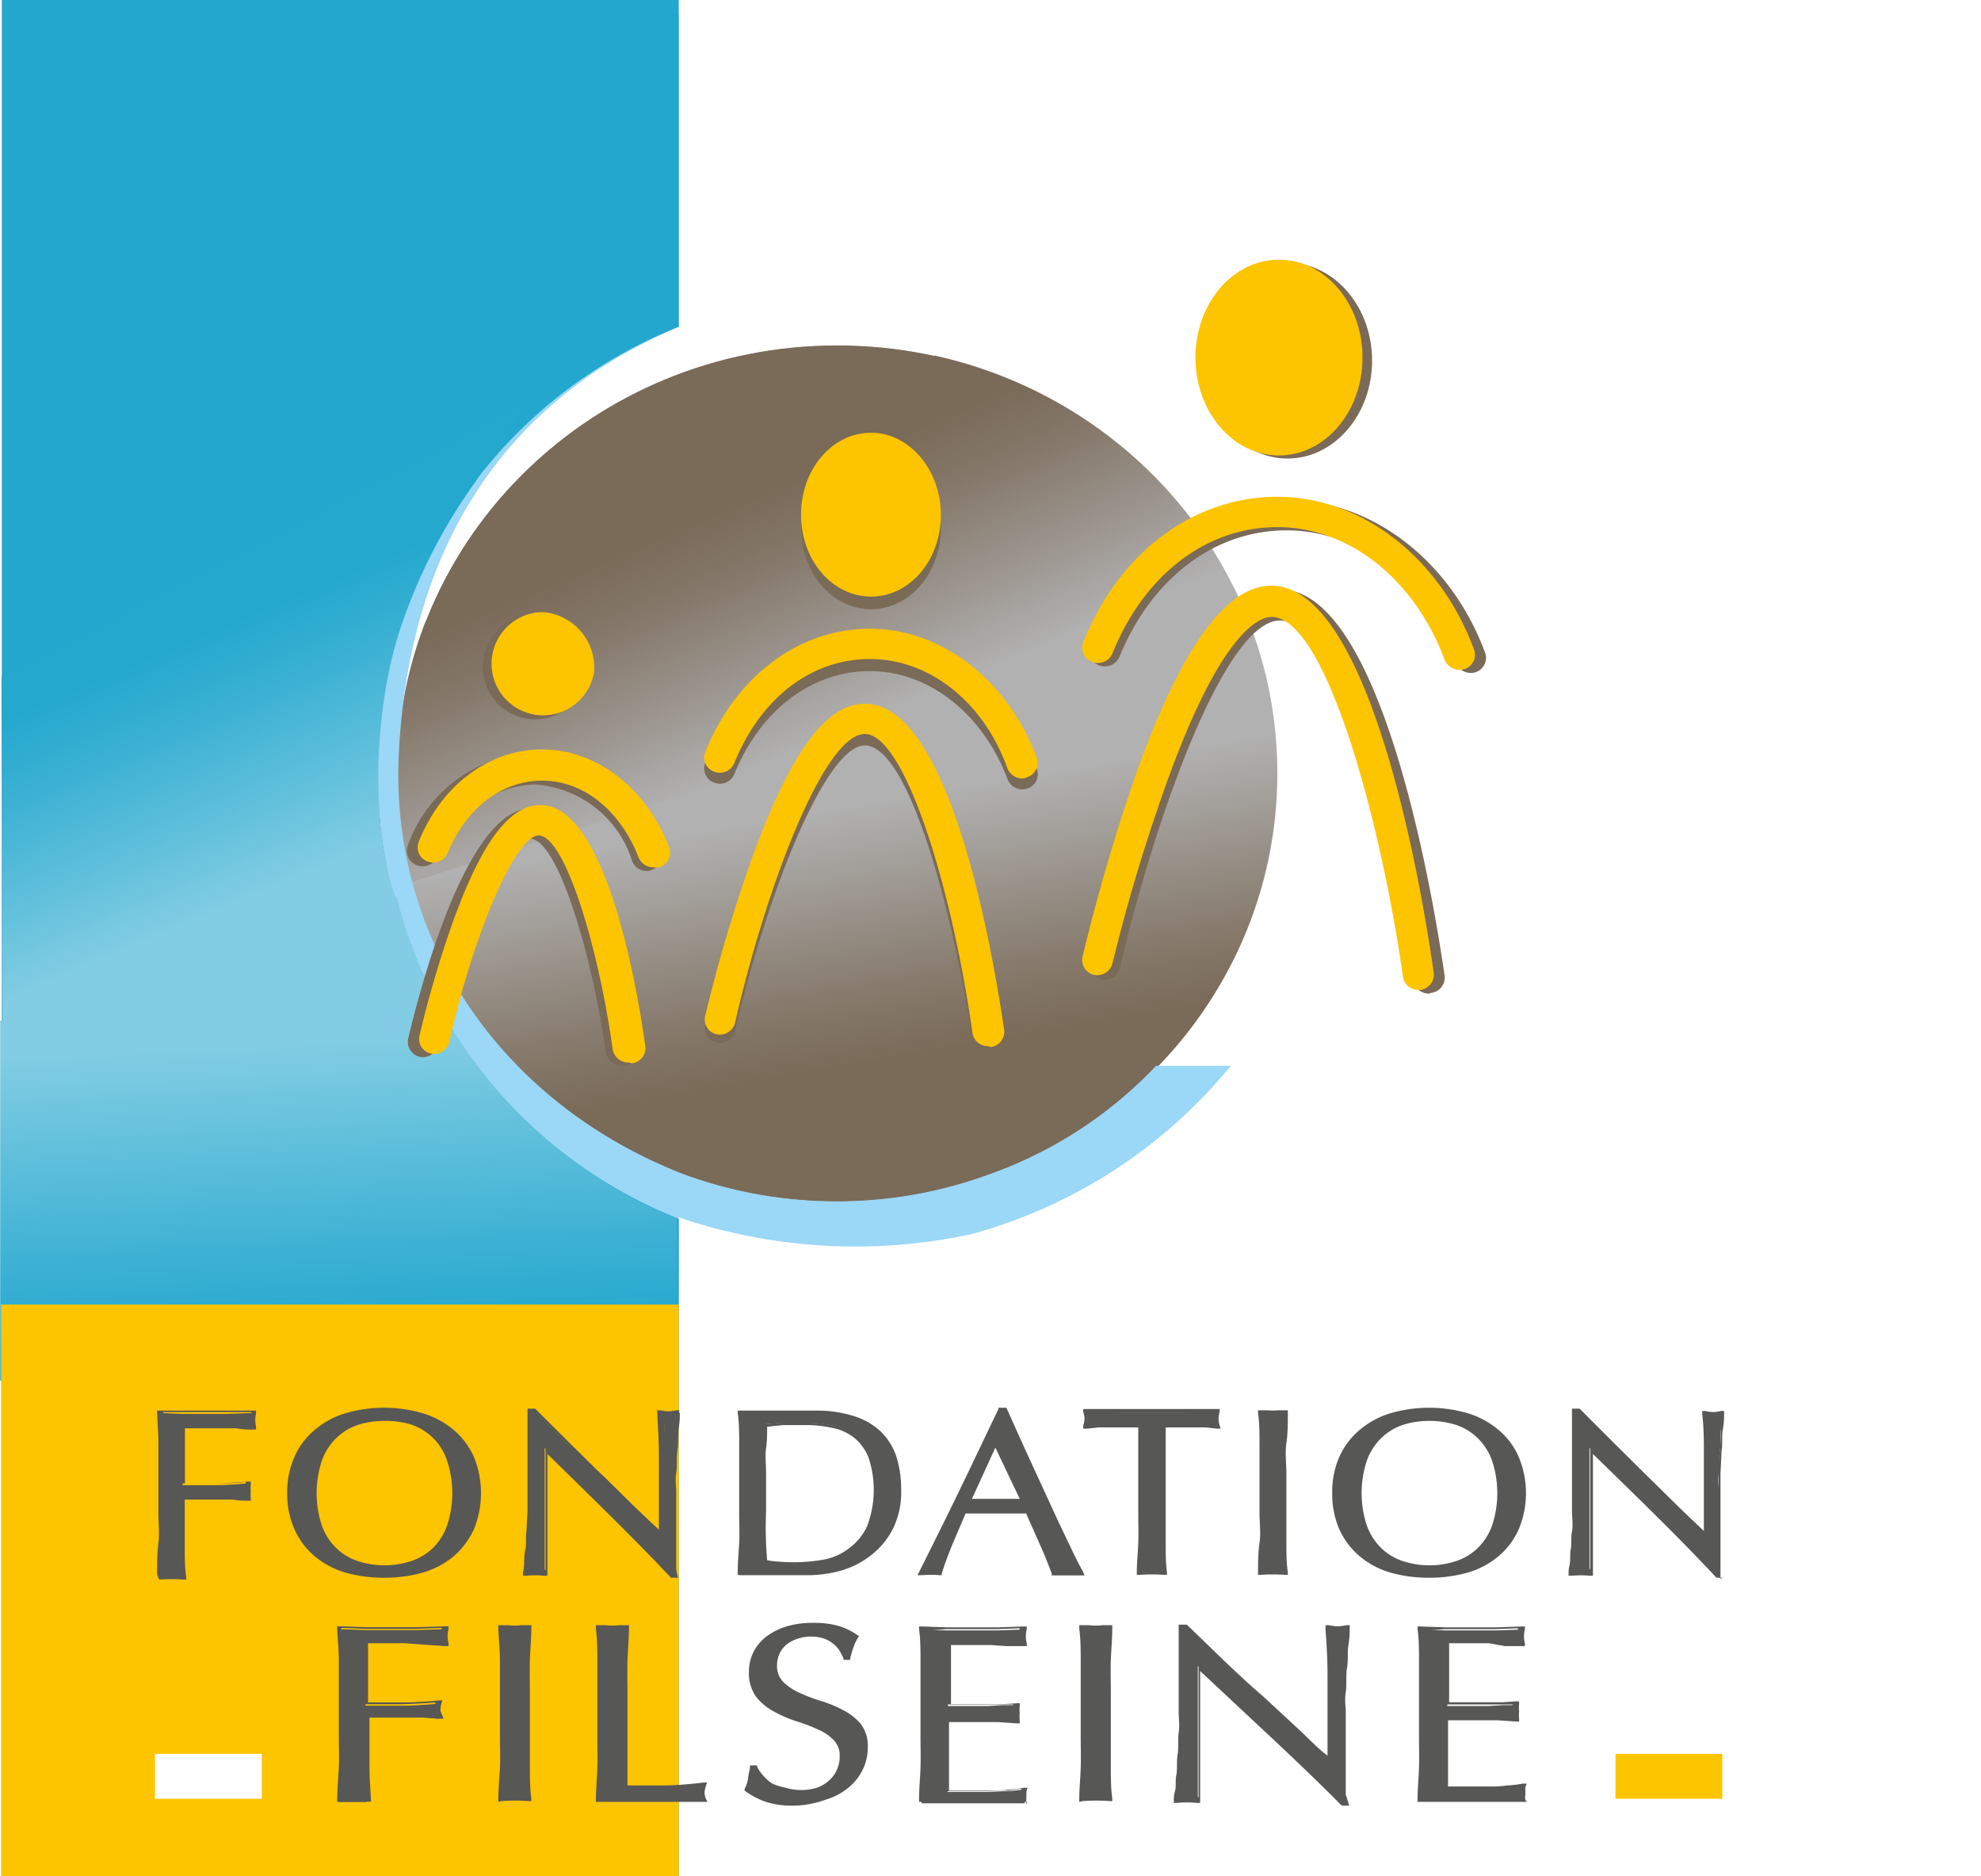 <svg id="Calque_1" data-name="Calque 1" xmlns="http://www.w3.org/2000/svg" xmlns:xlink="http://www.w3.org/1999/xlink" viewBox="0 0 109.8 103.97"><defs><style>.cls-1{fill:#fff;}.cls-2{fill:#7a6a58;}.cls-3{fill:url(#linear-gradient);}.cls-4{fill:url(#linear-gradient-2);}.cls-5{fill:#9bd7f6;}.cls-6{fill:#24a7ce;}.cls-7{fill:url(#linear-gradient-3);}.cls-8{fill:url(#linear-gradient-4);}.cls-9{fill:url(#linear-gradient-5);}.cls-10{fill:url(#linear-gradient-6);}.cls-11{fill:#fdc400;}.cls-12{fill:#575756;}</style><linearGradient id="linear-gradient" x1="47.32" y1="43.47" x2="39.02" y2="23.91" gradientUnits="userSpaceOnUse"><stop offset="0.14" stop-color="#b1b1b1"/><stop offset="0.31" stop-color="#a19c97"/><stop offset="0.62" stop-color="#85786a"/><stop offset="0.79" stop-color="#7a6a58"/></linearGradient><linearGradient id="linear-gradient-2" x1="31.27" y1="-58.73" x2="20.25" y2="-81" gradientTransform="matrix(0.81, -0.59, -0.59, -0.81, -15.43, 9.4)" gradientUnits="userSpaceOnUse"><stop offset="0.26" stop-color="#b1b1b1"/><stop offset="0.34" stop-color="#a9a7a4"/><stop offset="0.67" stop-color="#877b6d"/><stop offset="0.83" stop-color="#7a6a58"/></linearGradient><linearGradient id="linear-gradient-3" x1="52.89" y1="88.81" x2="44.11" y2="68.13" gradientUnits="userSpaceOnUse"><stop offset="0.14" stop-color="#82cde3"/><stop offset="0.33" stop-color="#63c1dc"/><stop offset="0.63" stop-color="#36afd2"/><stop offset="0.79" stop-color="#24a8ce"/></linearGradient><linearGradient id="linear-gradient-4" x1="11.39" y1="54.27" x2="10.56" y2="52.3" xlink:href="#linear-gradient-3"/><linearGradient id="linear-gradient-5" x1="2.64" y1="-52.24" x2="-13.29" y2="-76.46" gradientTransform="matrix(0.81, -0.59, -0.59, -0.81, 18.05, 47.34)" gradientUnits="userSpaceOnUse"><stop offset="0.26" stop-color="#82cde3"/><stop offset="0.36" stop-color="#70c6df"/><stop offset="0.68" stop-color="#39b0d3"/><stop offset="0.83" stop-color="#24a8ce"/></linearGradient><linearGradient id="linear-gradient-6" x1="55.49" y1="87.99" x2="55.49" y2="87.99" gradientTransform="matrix(1, 0, 0, 1, 0, 0)" xlink:href="#linear-gradient-5"/></defs><rect class="cls-1" width="109.8" height="103.97"/><path class="cls-2" d="M104.28,80.81c0,13.11-10.93,23.74-24.4,23.74S55.49,93.92,55.49,80.81,66.41,57.08,79.88,57.08,104.28,67.71,104.28,80.81Z" transform="translate(-33.48 -37.94)"/><polygon class="cls-3" points="70.21 33.75 64.34 13.16 20.96 35.78 20.1 49.73 70.21 33.75"/><polygon class="cls-4" points="70.24 33.66 74.25 58.18 27.59 62.3 20.1 49.73 70.24 33.66"/><path class="cls-1" d="M47.28,49.78v65.47h68.79V49.78Zm32.6,54.75c-13.47,0-24.39-10.63-24.39-23.74S66.41,57.06,79.88,57.06s24.4,10.62,24.4,23.73S93.35,104.53,79.88,104.53Z" transform="translate(-33.48 -37.94)"/><path class="cls-5" d="M71.1,105.48v34.43H35V38.51l36.11.21V56.05c-9.87,4.17-14.95,12.46-15.52,23.58C55.05,90,61.28,99.07,71.35,103a24.61,24.61,0,0,0,17,0,23.55,23.55,0,0,0,9.21-6l4.14,0a28.18,28.18,0,0,1-14.34,9.32,30.46,30.46,0,0,1-16.29-.93" transform="translate(-33.48 -37.94)"/><path class="cls-6" d="M54.42,80.77A26.44,26.44,0,0,1,71.1,56.05V37.94H33.58v104H71.1V105.48A26.43,26.43,0,0,1,54.42,80.77Z" transform="translate(-33.48 -37.94)"/><path class="cls-7" d="M55.43,87.73c-1.32-3.46-1.35-9.88.15-14.68a30.33,30.33,0,0,1,4.27-8.44l2.8-4.35L49.56,67.14l-16,8.35.06,19.43,21.82-7.18" transform="translate(-33.48 -37.94)"/><line class="cls-8" x1="21.95" y1="49.79" y2="56.79"/><path class="cls-9" d="M55.46,87.63A26,26,0,0,0,71,105.45l.06,10.39-11.63-3.68-25.94,2.29,0-19.94Z" transform="translate(-33.48 -37.94)"/><path class="cls-10" d="M55.49,88" transform="translate(-33.48 -37.94)"/><rect class="cls-11" x="0.06" y="72.29" width="37.56" height="31.68"/><rect class="cls-1" x="8.59" y="97.19" width="5.92" height="2.49"/><rect class="cls-11" x="89.54" y="97.19" width="5.92" height="2.49"/><path class="cls-2" d="M109.53,57.92c0,3-2.1,5.43-4.69,5.43s-4.69-2.43-4.69-5.43,2.1-5.42,4.69-5.42S109.53,54.93,109.53,57.92Z" transform="translate(-33.48 -37.94)"/><path class="cls-2" d="M115,75.23a.88.88,0,0,1-.82-.55c-1.68-4.47-5.37-7.35-9.39-7.35s-7.49,2.68-9.26,7a.88.88,0,0,1-1.13.48.84.84,0,0,1-.49-1.1c2-5,6.2-8.07,10.88-8.07s9.09,3.32,11,8.46a.84.84,0,0,1-.52,1.09A.79.79,0,0,1,115,75.23Z" transform="translate(-33.48 -37.94)"/><path class="cls-2" d="M112.68,93a.86.86,0,0,1-.86-.73c-1.15-8.1-4.17-19.63-7.27-19.94s-7.1,11.08-9,19.25a.86.86,0,0,1-1,.64.84.84,0,0,1-.66-1A101.73,101.73,0,0,1,96.9,80.94c2.63-7.2,5.18-10.58,7.82-10.32,5.58.54,8.33,17.91,8.83,21.39a.85.85,0,0,1-.75.95Z" transform="translate(-33.48 -37.94)"/><path class="cls-2" d="M85.63,67.2c0,2.49-1.73,4.5-3.87,4.5s-3.88-2-3.88-4.5,1.74-4.49,3.88-4.49S85.63,64.72,85.63,67.2Z" transform="translate(-33.48 -37.94)"/><path class="cls-2" d="M90.14,81.68a.87.87,0,0,1-.81-.55c-1.37-3.64-4.37-6-7.63-6s-6.09,2.19-7.52,5.71a.87.87,0,0,1-1.12.47.83.83,0,0,1-.49-1.09c1.71-4.17,5.2-6.77,9.13-6.77s7.63,2.79,9.25,7.1a.84.84,0,0,1-.51,1.08A1,1,0,0,1,90.14,81.68Z" transform="translate(-33.48 -37.94)"/><path class="cls-2" d="M88.24,96.37a.85.85,0,0,1-.85-.72c-1-6.66-3.4-16.16-5.89-16.4-2.17-.2-5.47,8.06-7.28,15.84a.87.87,0,0,1-1,.64.86.86,0,0,1-.66-1,84.31,84.31,0,0,1,2.53-8.49c2.23-6.12,4.32-8.87,6.61-8.65,4.72.46,7,14.94,7.43,17.84a.86.86,0,0,1-.74,1Z" transform="translate(-33.48 -37.94)"/><path class="cls-2" d="M66,75.35A2.9,2.9,0,1,1,63.12,72,3.11,3.11,0,0,1,66,75.35Z" transform="translate(-33.48 -37.94)"/><path class="cls-2" d="M69.34,86.21a.87.87,0,0,1-.82-.55,6.06,6.06,0,0,0-5.44-4.25,6,6,0,0,0-5.36,4,.88.88,0,0,1-1.14.47.84.84,0,0,1-.49-1.1,7.69,7.69,0,0,1,7-5.12,7.8,7.8,0,0,1,7.08,5.37.83.83,0,0,1-.52,1.09A.79.79,0,0,1,69.34,86.21Z" transform="translate(-33.48 -37.94)"/><path class="cls-2" d="M67.93,97a.88.88,0,0,1-.87-.74c-.8-5.6-2.66-11.7-4.15-11.84-1.28-.13-3.69,5.23-5.15,11.45a.87.87,0,0,1-1,.64.86.86,0,0,1-.66-1c.73-3.08,3.38-13.11,7-12.77S68.36,93,68.8,96a.86.86,0,0,1-.75,1Z" transform="translate(-33.48 -37.94)"/><path class="cls-11" d="M109,57.75c0,3-2.07,5.43-4.63,5.43s-4.63-2.43-4.63-5.43,2.07-5.42,4.63-5.42S109,54.76,109,57.75Z" transform="translate(-33.48 -37.94)"/><path class="cls-11" d="M114.37,75.06a.89.89,0,0,1-.82-.56c-1.66-4.46-5.3-7.35-9.27-7.35s-7.4,2.68-9.14,7a.88.88,0,0,1-1.13.47.84.84,0,0,1-.49-1.09c2-5,6.13-8.06,10.76-8.06s9,3.32,10.9,8.46a.83.83,0,0,1-.51,1.08A1,1,0,0,1,114.37,75.06Z" transform="translate(-33.48 -37.94)"/><path class="cls-11" d="M112.1,92.79a.85.85,0,0,1-.86-.73c-1.14-8.09-4.12-19.63-7.18-19.93-.6-.06-2.77.43-5.92,9.2a99.77,99.77,0,0,0-3,10,.88.88,0,0,1-1,.64.85.85,0,0,1-.66-1,106.38,106.38,0,0,1,3-10.24c2.59-7.2,5.14-10.57,7.73-10.32,5.52.54,8.24,17.91,8.73,21.39a.86.86,0,0,1-.74,1Z" transform="translate(-33.48 -37.94)"/><path class="cls-11" d="M85.63,66.46C85.63,69,83.9,71,81.76,71s-3.88-2-3.88-4.54,1.74-4.54,3.88-4.54S85.63,64,85.63,66.46Z" transform="translate(-33.48 -37.94)"/><path class="cls-11" d="M90.14,81.08a.88.88,0,0,1-.82-.56C88,76.84,85,74.46,81.7,74.46s-6.08,2.21-7.52,5.77a.87.87,0,0,1-1.12.47.83.83,0,0,1-.49-1.09c1.7-4.21,5.2-6.83,9.13-6.83s7.63,2.81,9.25,7.16A.83.83,0,0,1,90.43,81,.72.72,0,0,1,90.14,81.08Z" transform="translate(-33.48 -37.94)"/><path class="cls-11" d="M88.24,95.91a.85.85,0,0,1-.86-.73c-1.09-7.79-3.66-16.34-5.88-16.56s-5.47,8.14-7.28,16a.87.87,0,0,1-1,.64.84.84,0,0,1-.66-1,86.43,86.43,0,0,1,2.53-8.58c2.22-6.18,4.32-9,6.61-8.72,4.73.46,7,15.08,7.43,18a.85.85,0,0,1-.74,1Z" transform="translate(-33.48 -37.94)"/><path class="cls-11" d="M66.41,75.17a2.86,2.86,0,1,1-2.82-3.31A3.09,3.09,0,0,1,66.41,75.17Z" transform="translate(-33.48 -37.94)"/><path class="cls-11" d="M69.68,86a.87.87,0,0,1-.81-.55c-1-2.59-3.05-4.25-5.33-4.25s-4.23,1.55-5.24,4a.89.89,0,0,1-1.13.48.84.84,0,0,1-.48-1.1c1.27-3.15,3.9-5.11,6.85-5.11s5.74,2.1,7,5.36A.84.84,0,0,1,70,86,.79.79,0,0,1,69.68,86Z" transform="translate(-33.48 -37.94)"/><path class="cls-11" d="M68.3,96.82a.87.87,0,0,1-.86-.73c-.78-5.61-2.61-11.71-4.06-11.85-1.25-.11-3.61,5.23-5,11.46a.87.87,0,0,1-1,.63.83.83,0,0,1-.65-1,60.31,60.31,0,0,1,1.84-6.27c1.66-4.61,3.27-6.67,5.06-6.5,3.52.35,5.19,10.27,5.61,13.3a.84.84,0,0,1-.74,1Z" transform="translate(-33.48 -37.94)"/><path class="cls-12" d="M42.4,117.91c0-.55,0-1.1-.07-1.67l1.25.05,1.25,0,1.27,0,1.4-.05a2.58,2.58,0,0,0,0,.39,2.45,2.45,0,0,0,0,.38l-.91-.07-1.08,0-1.06,0H43.6c0,.3,0,.58,0,.86s0,.55,0,.82,0,.58,0,.83,0,.52,0,.79c.61,0,1.22,0,1.82,0s1.2-.05,1.79-.1a1.32,1.32,0,0,0-.06.39,1.21,1.21,0,0,0,.06.38l-.8-.05-.91,0h-1.9v1.09q0,.85,0,1.68c0,.54.05,1.08.08,1.62q-.33,0-.69,0c-.24,0-.47,0-.68,0,0-.54.05-1.08.07-1.62s0-1.11,0-1.68v-2.21C42.44,119,42.43,118.45,42.4,117.91Z" transform="translate(-33.48 -37.94)"/><path class="cls-12" d="M42.19,125.21v-.14c0-.53,0-1.07.07-1.62s0-1.11,0-1.67v-2.21c0-.56,0-1.11,0-1.66h0c0-.54-.05-1.1-.07-1.66v-.14h.14l1.25,0c.83,0,1.66,0,2.52,0l1.4,0h.17l0,.16a1.64,1.64,0,0,0,0,.72l0,.17-.18,0c-.25,0-.55,0-.9-.07l-1.09,0-1.06,0-.71,0c0,.26,0,.5,0,.74s0,.55,0,.82,0,.58,0,.83,0,.43,0,.66l1.69,0c.59,0,1.19,0,1.77-.1l.19,0,0,.18a1.34,1.34,0,0,0,0,.35,1.48,1.48,0,0,0,0,.35l0,.18-.19,0c-.23,0-.48,0-.78-.06l-.92,0H43.72v1c0,.57,0,1.13,0,1.67s0,1.09.08,1.62v.14h-.15a10.14,10.14,0,0,0-1.35,0Zm.82-.29.55,0c0-.49-.05-1-.07-1.48s0-1.11,0-1.68v-1.22h1.07l1,0c.32,0,.63,0,.92,0l.62,0a1.94,1.94,0,0,1,0-.24,2.29,2.29,0,0,1,0-.25q-.81.07-1.62.09c-.59,0-1.2,0-1.82,0h-.14v-.92c0-.25,0-.53,0-.83s0-.55,0-.82,0-.57,0-.87v-.12h1l1.06,0c.37,0,.74,0,1.09.06l.75.05a1.94,1.94,0,0,1,0-.24,2.28,2.28,0,0,1,0-.26l-1.24,0c-.86,0-1.7,0-2.54,0l-1.11,0c0,.52,0,1,.07,1.53h0c0,.55,0,1.11,0,1.67v2.21c0,.57,0,1.13,0,1.68s0,1-.07,1.48Z" transform="translate(-33.48 -37.94)"/><path class="cls-12" d="M49.92,118.73A4.06,4.06,0,0,1,51,117.28a5,5,0,0,1,1.66-.9,7.4,7.4,0,0,1,4.24,0,4.82,4.82,0,0,1,1.66.9,4.21,4.21,0,0,1,1.08,1.45,5.19,5.19,0,0,1,0,3.9,4.08,4.08,0,0,1-1.08,1.44,4.33,4.33,0,0,1-1.66.88,7.89,7.89,0,0,1-4.24,0,4.49,4.49,0,0,1-1.66-.88,3.94,3.94,0,0,1-1.07-1.44,5.07,5.07,0,0,1,0-3.9Zm8.43.1a3.49,3.49,0,0,0-.82-1.28,3.39,3.39,0,0,0-1.23-.76,4.72,4.72,0,0,0-1.53-.24,4.66,4.66,0,0,0-1.52.24,3.34,3.34,0,0,0-2,2,5.16,5.16,0,0,0-.3,1.85,5.11,5.11,0,0,0,.3,1.84,3.4,3.4,0,0,0,.82,1.29,3.24,3.24,0,0,0,1.23.75,4.66,4.66,0,0,0,1.52.25,4.72,4.72,0,0,0,1.53-.25,3.24,3.24,0,0,0,1.23-.75,3.53,3.53,0,0,0,.82-1.29,5.34,5.34,0,0,0,.29-1.84A5.4,5.4,0,0,0,58.35,118.83Z" transform="translate(-33.48 -37.94)"/><path class="cls-12" d="M54.77,125.37a7.78,7.78,0,0,1-2.16-.29,4.71,4.71,0,0,1-1.7-.91,4.19,4.19,0,0,1-1.11-1.49,4.76,4.76,0,0,1-.4-2,4.7,4.7,0,0,1,.4-2,4,4,0,0,1,1.11-1.49,4.74,4.74,0,0,1,1.7-.93,7.68,7.68,0,0,1,4.32,0,4.87,4.87,0,0,1,1.71.93,4.25,4.25,0,0,1,1.11,1.49,5.32,5.32,0,0,1,0,4,4.44,4.44,0,0,1-1.11,1.49,4.84,4.84,0,0,1-1.71.91A7.73,7.73,0,0,1,54.77,125.37Zm0-9.17a6.88,6.88,0,0,0-2.08.3,4.73,4.73,0,0,0-1.61.88,3.92,3.92,0,0,0-1,1.4h0a4.94,4.94,0,0,0,0,3.8,3.92,3.92,0,0,0,1,1.4,4.36,4.36,0,0,0,1.61.85,7.6,7.6,0,0,0,4.16,0,4.21,4.21,0,0,0,1.61-.85,4,4,0,0,0,1-1.4,5.06,5.06,0,0,0,0-3.8,4,4,0,0,0-1-1.4,4.55,4.55,0,0,0-1.61-.88A6.88,6.88,0,0,0,54.77,116.2Zm0,8.73a4.74,4.74,0,0,1-1.57-.25,3.59,3.59,0,0,1-1.28-.78,3.76,3.76,0,0,1-.85-1.33,6.1,6.1,0,0,1,0-3.78,3.76,3.76,0,0,1,.85-1.33,3.61,3.61,0,0,1,1.28-.79,5.1,5.1,0,0,1,3.14,0,3.45,3.45,0,0,1,1.28.79,3.62,3.62,0,0,1,.85,1.33,6.1,6.1,0,0,1,0,3.78,3.62,3.62,0,0,1-.85,1.33,3.42,3.42,0,0,1-1.28.78A4.7,4.7,0,0,1,54.77,124.93Zm0-8.25a4.73,4.73,0,0,0-1.48.23,3.13,3.13,0,0,0-1.18.73,3.27,3.27,0,0,0-.79,1.24,5.73,5.73,0,0,0,0,3.6,3.27,3.27,0,0,0,.79,1.24,3.11,3.11,0,0,0,1.18.72,4.75,4.75,0,0,0,3,0,3.22,3.22,0,0,0,1.19-.72,3.33,3.33,0,0,0,.78-1.24,5.73,5.73,0,0,0,0-3.6h0a3.14,3.14,0,0,0-2-2A4.69,4.69,0,0,0,54.77,116.68Z" transform="translate(-33.48 -37.94)"/><path class="cls-12" d="M67.3,121.74q-1.81-1.8-3.63-3.57,0,.36,0,1c0,.41,0,1,0,1.65,0,.18,0,.4,0,.67s0,.54,0,.84l0,.88c0,.3,0,.58,0,.84s0,.48,0,.67,0,.33,0,.4a3.68,3.68,0,0,0-.49,0,4.17,4.17,0,0,0-.52,0,4.29,4.29,0,0,0,.06-.48c0-.23.05-.51.07-.83s0-.67.06-1l.06-1.13c0-.38,0-.74,0-1.1s0-.69,0-1c0-.82,0-1.53,0-2.12s0-1,0-1.33h.23c.57.57,1.17,1.18,1.82,1.82L67,119.81l1.82,1.79c.58.56,1.08,1,1.51,1.43v-1.75c0-.9,0-1.77,0-2.63s0-1.65-.09-2.41a2.33,2.33,0,0,0,.47.07,2.49,2.49,0,0,0,.45-.07c0,.19,0,.47-.06.85s0,.78-.07,1.21,0,.85-.07,1.26,0,.74,0,1v1.68c0,.32,0,.64,0,1s0,.62,0,.9,0,.52,0,.73v.42h-.2Q69.13,123.53,67.3,121.74Z" transform="translate(-33.48 -37.94)"/><path class="cls-12" d="M71.06,125.37h-.39l0,0c-1.07-1.14-2.23-2.31-3.43-3.5h0q-1.71-1.69-3.42-3.36c0,.19,0,.41,0,.67s0,1,0,1.64c0,.18,0,.4,0,.67v.83l0,.89c0,.3,0,.58,0,.83s0,.49,0,.68,0,.31,0,.38l0,.16-.17,0a5.24,5.24,0,0,0-1,0l-.18,0,0-.17a3.77,3.77,0,0,0,.06-.46c0-.23,0-.51.07-.83s0-.67.06-1l.06-1.13q0-.57,0-1.11c0-.36,0-.68,0-1V117.4c0-.59,0-1,0-1.32V116h.42l0,0,1.83,1.82,1.93,1.91c.64.63,1.24,1.23,1.82,1.79l1.28,1.23v-1.46c0-.9,0-1.77,0-2.63s-.05-1.65-.09-2.4l0-.17.18,0a2,2,0,0,0,.44.06,2.08,2.08,0,0,0,.42-.06l.18,0,0,.17c0,.19,0,.47-.06.85s-.05.78-.07,1.21,0,.84-.07,1.25,0,.74,0,1v1.68l0,1.86c0,.28,0,.52,0,.73Zm-.27-.25h0v-.3c0-.21,0-.45,0-.73l0-1.85c0-.32,0-.63,0-.92v-.77c0-.25,0-.59,0-1s0-.83.07-1.26,0-.83.07-1.21,0-.5,0-.68a1.49,1.49,0,0,1-.63,0c0,.71.06,1.47.08,2.25s0,1.73,0,2.63v2l-.22-.21c-.43-.39-.94-.87-1.51-1.43l-1.82-1.79L65,118l-1.79-1.78h0c0,.29,0,.69,0,1.2s0,1.3,0,2.12c0,.28,0,.61,0,1l0,1.11-.06,1.13q0,.57-.06,1c0,.32,0,.6-.07.83s0,.24,0,.32c.22,0,.48,0,.7,0a2.27,2.27,0,0,0,0-.24c0-.19,0-.42,0-.68s0-.53,0-.83,0-.6,0-.89v-.84c0-.26,0-.49,0-.67,0-.69,0-1.24,0-1.65s0-.72,0-1l0-.3.21.21,3.64,3.57h0C68.59,122.83,69.73,124,70.79,125.12Z" transform="translate(-33.48 -37.94)"/><path class="cls-12" d="M74.59,117.91c0-.55,0-1.1-.08-1.67l1.06.05,1.05,0c.36,0,.71,0,1.06,0s.7,0,1.06,0a6.48,6.48,0,0,1,2.1.3,3.78,3.78,0,0,1,1.44.84,3.2,3.2,0,0,1,.81,1.34,5.46,5.46,0,0,1,.26,1.78,4.42,4.42,0,0,1-.48,2.16,4.19,4.19,0,0,1-1.23,1.43,4.77,4.77,0,0,1-1.65.76,7.16,7.16,0,0,1-1.73.23l-.94,0H75.45l-.94,0c0-.54,0-1.08.08-1.62s0-1.11,0-1.68v-2.21C74.62,119,74.61,118.45,74.59,117.91Zm1.26,6.6a5.74,5.74,0,0,0,.8.1c.34,0,.68,0,1,0a7.41,7.41,0,0,0,1.54-.17,3.34,3.34,0,0,0,2.37-1.9A4.88,4.88,0,0,0,82,120.5a4.81,4.81,0,0,0-.3-1.84,2.8,2.8,0,0,0-.82-1.14,3,3,0,0,0-1.26-.58,7.78,7.78,0,0,0-1.59-.16c-.42,0-.81,0-1.18,0l-1,.09q0,.61-.06,1.29c0,.45,0,.91,0,1.37v2.21C75.77,122.71,75.8,123.62,75.85,124.51Z" transform="translate(-33.48 -37.94)"/><path class="cls-12" d="M74.37,125.21v-.14c0-.53.05-1.07.08-1.62s0-1.11,0-1.67v-2.21c0-.56,0-1.11,0-1.66s0-1.1-.08-1.66v-.14h.15l1,0c.69,0,1.4,0,2.1,0,.35,0,.71,0,1.07,0a6.72,6.72,0,0,1,2.14.31,3.84,3.84,0,0,1,1.49.87,3.46,3.46,0,0,1,.85,1.39,6.06,6.06,0,0,1,.26,1.82,4.58,4.58,0,0,1-.49,2.22,4.34,4.34,0,0,1-1.27,1.47A4.79,4.79,0,0,1,80,125a6.92,6.92,0,0,1-1.76.23H75.45l-.93,0Zm1.08-.29h.93l1,0h.93a7.41,7.41,0,0,0,1.7-.22,4.7,4.7,0,0,0,1.6-.75,4.21,4.21,0,0,0,1.2-1.37,4.39,4.39,0,0,0,.46-2.11,5.5,5.5,0,0,0-.25-1.74,3.15,3.15,0,0,0-.79-1.29,3.53,3.53,0,0,0-1.38-.81,6.56,6.56,0,0,0-2.06-.29c-.35,0-.71,0-1,0-.71,0-1.43,0-2.13,0l-.91,0c0,.51,0,1,.07,1.52h0c0,.55,0,1.11,0,1.67v2.21q0,.85,0,1.68c0,.5,0,1-.07,1.48Zm2.24-.15c-.36,0-.71,0-1,0a4.8,4.8,0,0,1-.82-.1l-.09,0v-.09c0-.89-.08-1.81-.08-2.74v-2.21c0-.46,0-.92,0-1.37s0-.89.06-1.3v-.1l.11,0,1-.09c.37,0,.77,0,1.19,0a7.46,7.46,0,0,1,1.62.17,3.22,3.22,0,0,1,1.31.6,3,3,0,0,1,.86,1.19,4.88,4.88,0,0,1,.31,1.89,5,5,0,0,1-.39,2.13,3.62,3.62,0,0,1-1,1.31,3.67,3.67,0,0,1-1.43.66A7.6,7.6,0,0,1,77.69,124.77ZM76,124.4a4.72,4.72,0,0,0,.68.08,9.53,9.53,0,0,0,2.54-.13,3.33,3.33,0,0,0,1.32-.61,3.23,3.23,0,0,0,1-1.22,5.69,5.69,0,0,0,.08-3.81,2.66,2.66,0,0,0-.79-1.09,2.77,2.77,0,0,0-1.2-.55,6.92,6.92,0,0,0-1.56-.16c-.42,0-.81,0-1.17,0L76,117c0,.38,0,.78-.06,1.19s0,.9,0,1.36v2.21C75.9,122.67,75.93,123.55,76,124.4Z" transform="translate(-33.48 -37.94)"/><path class="cls-12" d="M93.34,125.08l-.37,0h-.74l-.37,0c-.06-.2-.15-.44-.26-.72s-.24-.57-.38-.87-.27-.62-.41-.93l-.39-.89-.91,0H87.73l-.85,0c-.3.67-.57,1.3-.81,1.91s-.43,1.1-.55,1.5a4.17,4.17,0,0,0-.52,0,4,4,0,0,0-.51,0c.75-1.5,1.49-3,2.21-4.48s1.44-3,2.17-4.53h.26c.23.5.47,1,.73,1.62s.53,1.16.8,1.75l.81,1.77c.27.58.52,1.12.76,1.62s.45,1,.65,1.35S93.22,124.87,93.34,125.08Zm-6.19-4h2.29l.78,0-1.55-3.27Z" transform="translate(-33.48 -37.94)"/><path class="cls-12" d="M93.59,125.24l-.26,0-.36,0h-.74l-.35,0-.11,0,0-.11c-.07-.19-.16-.43-.27-.7s-.23-.57-.37-.87l-.41-.93c-.13-.28-.25-.56-.36-.82h-.82c-.6,0-1.2,0-1.77,0H87q-.43,1-.78,1.83c-.24.6-.42,1.1-.54,1.49l0,.1h-.11a5.68,5.68,0,0,0-1,0l-.24,0,.11-.21c.75-1.5,1.5-3,2.21-4.47s1.44-3,2.17-4.53l0-.07h.44l.76,1.69c.26.58.53,1.16.8,1.75l.81,1.76c.27.59.52,1.13.76,1.63l.64,1.34c.19.39.35.69.47.89ZM85,124.92l.43,0c.12-.38.29-.85.52-1.41s.51-1.25.81-1.91l0-.08h.09l.85,0h1.78l.91,0h.09l0,.08.39.89.41.93c.14.3.26.6.38.88s.17.44.23.62l.28,0h.88c-.1-.19-.22-.42-.35-.7l-.65-1.34-.76-1.63-.81-1.76-.8-1.76-.69-1.54H89c-.72,1.51-1.43,3-2.13,4.45s-1.4,2.85-2.12,4.28Zm3.66-3.69H87.9l-.75,0h-.21l1.73-3.69,1.75,3.69h-.19l-.79,0ZM87.35,121h.56c.53,0,1,0,1.53,0H90l-1.35-2.84Z" transform="translate(-33.48 -37.94)"/><path class="cls-12" d="M96.7,116.91h-.76l-.8,0-.77,0c-.24,0-.47,0-.66.06a1.68,1.68,0,0,0,.07-.41,2.1,2.1,0,0,0-.07-.4l1.8.05,1.81,0,1.8,0,1.81-.05a1.51,1.51,0,0,0-.07.41,1.3,1.3,0,0,0,.07.4c-.2,0-.42,0-.67-.06l-.77,0-.79,0h-.77c0,.88,0,1.77,0,2.66v2.21c0,.57,0,1.13,0,1.68s0,1.08.07,1.62c-.21,0-.44,0-.68,0s-.47,0-.69,0c0-.54.06-1.08.08-1.62s0-1.11,0-1.68v-2.21C96.74,118.68,96.73,117.79,96.7,116.91Z" transform="translate(-33.48 -37.94)"/><path class="cls-12" d="M96.49,125.21v-.14c0-.53.06-1.07.08-1.62s0-1.1,0-1.67v-2.21c0-.84,0-1.69,0-2.53h-.64l-.79,0-.77,0-.65.07-.2,0,0-.18a1.18,1.18,0,0,0,.07-.38,1.41,1.41,0,0,0-.07-.37l0-.16h.17l1.81,0c1.17,0,2.43,0,3.6,0l1.8,0h.18l0,.16a1.69,1.69,0,0,0-.06.38,1.48,1.48,0,0,0,.06.37l.06.18-.2,0-.66-.07-.76,0-.8,0h-.63c0,.84,0,1.69,0,2.53v2.21c0,.57,0,1.13,0,1.67s0,1.09.07,1.62v.14H98a10.14,10.14,0,0,0-1.35,0Zm.83-.29.55,0c0-.49-.05-1-.07-1.48s0-1.11,0-1.68v-2.21c0-.88,0-1.78,0-2.66v-.13h.89c.27,0,.53,0,.8,0l.77,0,.49,0a1.13,1.13,0,0,1,0-.25,1.58,1.58,0,0,1,0-.28l-1.63,0c-1.18,0-2.44,0-3.62,0l-1.64,0a1,1,0,0,1,0,.27,1.22,1.22,0,0,1,0,.26l.48,0,.78,0c.26,0,.53,0,.8,0h.89v.13c0,.88,0,1.78,0,2.66v2.21c0,.57,0,1.13,0,1.68s0,1-.07,1.48Z" transform="translate(-33.48 -37.94)"/><path class="cls-12" d="M103.43,117.91c0-.55-.05-1.1-.08-1.67l.35.05.33,0,.34,0,.35-.05c0,.57,0,1.12-.08,1.67s0,1.1,0,1.66v2.21q0,.85,0,1.68c0,.54,0,1.08.08,1.62q-.31,0-.69,0c-.24,0-.47,0-.68,0,0-.54.05-1.08.08-1.62s0-1.11,0-1.68v-2.21C103.46,119,103.45,118.45,103.43,117.91Z" transform="translate(-33.48 -37.94)"/><path class="cls-12" d="M103.21,125.21v-.14c0-.53,0-1.07.08-1.62s0-1.11,0-1.67v-2.21c0-.55,0-1.11,0-1.66h0c0-.54,0-1.1-.08-1.66v-.16l.16,0,.34,0a3.53,3.53,0,0,0,.65,0l.34,0,.16,0v.16c0,.56,0,1.12-.08,1.66s0,1.1,0,1.66v2.21c0,.57,0,1.13,0,1.67s0,1.09.08,1.62v.14h-.15a10.14,10.14,0,0,0-1.35,0Zm.82-.29.55,0c0-.49,0-1-.07-1.48s0-1.11,0-1.68v-2.21c0-.57,0-1.13,0-1.67s0-1,.07-1.51l-.19,0a2.81,2.81,0,0,1-.71,0l-.19,0c0,.51.05,1,.07,1.51h0c0,.55,0,1.11,0,1.67v2.21c0,.56,0,1.13,0,1.68s0,1-.07,1.48Z" transform="translate(-33.48 -37.94)"/><path class="cls-12" d="M107.83,118.73a4.21,4.21,0,0,1,1.08-1.45,4.91,4.91,0,0,1,1.66-.9,7.4,7.4,0,0,1,4.24,0,4.91,4.91,0,0,1,1.66.9,4.21,4.21,0,0,1,1.08,1.45,5.19,5.19,0,0,1,0,3.9,4.08,4.08,0,0,1-1.08,1.44,4.41,4.41,0,0,1-1.66.88,7.89,7.89,0,0,1-4.24,0,4.41,4.41,0,0,1-1.66-.88,4.08,4.08,0,0,1-1.08-1.44,5.19,5.19,0,0,1,0-3.9Zm8.43.1a3.28,3.28,0,0,0-2.05-2,5,5,0,0,0-3,0,3.39,3.39,0,0,0-1.23.76,3.49,3.49,0,0,0-.82,1.28,5.4,5.4,0,0,0-.29,1.85,5.34,5.34,0,0,0,.29,1.84,3.53,3.53,0,0,0,.82,1.29,3.24,3.24,0,0,0,1.23.75,4.78,4.78,0,0,0,3,0,3.2,3.2,0,0,0,1.24-.75,3.38,3.38,0,0,0,.81-1.29,5.11,5.11,0,0,0,.3-1.84A5.16,5.16,0,0,0,116.26,118.83Z" transform="translate(-33.48 -37.94)"/><path class="cls-12" d="M112.68,125.37a7.71,7.71,0,0,1-2.15-.29,4.71,4.71,0,0,1-1.7-.91,4.34,4.34,0,0,1-1.12-1.49,4.92,4.92,0,0,1-.39-2,4.86,4.86,0,0,1,.39-2,4.16,4.16,0,0,1,1.12-1.49,4.74,4.74,0,0,1,1.7-.93,7.68,7.68,0,0,1,4.32,0,4.74,4.74,0,0,1,1.7.93,4,4,0,0,1,1.11,1.49,5.2,5.2,0,0,1,0,4,4.19,4.19,0,0,1-1.11,1.49,4.71,4.71,0,0,1-1.7.91A7.75,7.75,0,0,1,112.68,125.37Zm0-9.17a6.86,6.86,0,0,0-2.07.3,4.64,4.64,0,0,0-1.61.88,4,4,0,0,0-1,1.4h0a5.06,5.06,0,0,0,0,3.8,4,4,0,0,0,1,1.4,4.21,4.21,0,0,0,1.61.85,7.14,7.14,0,0,0,2.07.29,7.23,7.23,0,0,0,2.09-.29,4.28,4.28,0,0,0,1.61-.85,4,4,0,0,0,1.05-1.4,5.06,5.06,0,0,0,0-3.8,4,4,0,0,0-1.05-1.4,4.64,4.64,0,0,0-1.61-.88A6.9,6.9,0,0,0,112.68,116.2Zm0,8.73a4.68,4.68,0,0,1-1.56-.25,3.42,3.42,0,0,1-1.28-.78,3.62,3.62,0,0,1-.85-1.33,6.1,6.1,0,0,1,0-3.78,3.62,3.62,0,0,1,.85-1.33,3.45,3.45,0,0,1,1.28-.79,5.1,5.1,0,0,1,3.14,0,3.45,3.45,0,0,1,1.28.79,3.54,3.54,0,0,1,.85,1.33h0a6.1,6.1,0,0,1,0,3.78,3.62,3.62,0,0,1-.85,1.33,3.42,3.42,0,0,1-1.28.78A4.8,4.8,0,0,1,112.68,124.93Zm0-8.25a4.67,4.67,0,0,0-1.47.23,3.13,3.13,0,0,0-1.18.73,3.27,3.27,0,0,0-.79,1.24,5.73,5.73,0,0,0,0,3.6,3.35,3.35,0,0,0,.79,1.24,3.11,3.11,0,0,0,1.18.72,4.75,4.75,0,0,0,3,0,3.11,3.11,0,0,0,1.18-.72,3.27,3.27,0,0,0,.79-1.24,5.73,5.73,0,0,0,0-3.6h0a3.27,3.27,0,0,0-.79-1.24,3.13,3.13,0,0,0-1.18-.73A4.75,4.75,0,0,0,112.68,116.68Z" transform="translate(-33.48 -37.94)"/><path class="cls-12" d="M125.22,121.74c-1.21-1.2-2.43-2.39-3.64-3.57q0,.36,0,1c0,.41,0,1,0,1.65,0,.18,0,.4,0,.67s0,.54,0,.84,0,.58,0,.88,0,.58,0,.84,0,.48,0,.67,0,.33,0,.4a3.79,3.79,0,0,0-.49,0,4.17,4.17,0,0,0-.52,0,4.29,4.29,0,0,0,.06-.48c0-.23,0-.51.06-.83s0-.67.07-1,0-.75.05-1.13,0-.74,0-1.1,0-.69,0-1V117.4c0-.59,0-1,0-1.33h.22l1.83,1.82,1.93,1.92,1.82,1.79c.57.56,1.08,1,1.5,1.43v-1.75c0-.9,0-1.77,0-2.63s0-1.65-.09-2.41a1.58,1.58,0,0,0,.93,0c0,.19,0,.47-.07.85s0,.78-.07,1.21,0,.85-.06,1.26,0,.74,0,1v.77c0,.29,0,.6,0,.91s0,.64,0,1,0,.62,0,.9v1.15h-.19C127.58,124.1,126.43,122.93,125.22,121.74Z" transform="translate(-33.48 -37.94)"/><path class="cls-12" d="M129,125.37h-.38l0,0c-1.07-1.14-2.22-2.32-3.42-3.5h0c-1.14-1.13-2.29-2.25-3.43-3.36,0,.19,0,.41,0,.67s0,1,0,1.64c0,.18,0,.4,0,.67v.83c0,.29,0,.59,0,.89s0,.58,0,.83,0,.49,0,.68,0,.31,0,.38l0,.16-.17,0a5.35,5.35,0,0,0-1,0l-.18,0,0-.17c0-.06,0-.18.06-.46s0-.51.06-.83,0-.67.07-1,0-.76,0-1.13,0-.75,0-1.11,0-.68,0-1c0-.82,0-1.53,0-2.12s0-1,0-1.32V116h.42l1.86,1.86,1.93,1.91,1.82,1.79,1.28,1.22v-1.45c0-.9,0-1.77,0-2.63s0-1.65-.09-2.4v-.17l.17,0a2.15,2.15,0,0,0,.45.06,2.08,2.08,0,0,0,.42-.06l.17,0v.17c0,.19,0,.47-.07.85s0,.78-.07,1.21l-.06,1.25q0,.61,0,1v.77c0,.29,0,.6,0,.91l0,1.86v1.28Zm-.26-.25h0v-1l0-1.85c0-.32,0-.63,0-.92v-.77c0-.26,0-.59,0-1s0-.83.06-1.26.05-.83.07-1.21,0-.5,0-.68a1.53,1.53,0,0,1-.64,0c0,.71.07,1.47.08,2.25s0,1.73,0,2.63v2l-.23-.21c-.42-.39-.93-.87-1.5-1.43s-1.18-1.16-1.82-1.79-1.29-1.27-1.93-1.92l-1.79-1.78h0c0,.29,0,.68,0,1.2v2.12c0,.28,0,.61,0,1s0,.73,0,1.11,0,.75,0,1.13,0,.73-.07,1,0,.6-.06.83a2.13,2.13,0,0,1,0,.32c.23,0,.49,0,.71,0,0-.06,0-.14,0-.24s0-.42,0-.68,0-.53,0-.83,0-.6,0-.89v-.84c0-.27,0-.49,0-.67,0-.69,0-1.24,0-1.65s0-.72,0-1v-.3l.21.21q1.83,1.77,3.64,3.57h0C126.5,122.82,127.64,124,128.71,125.12Z" transform="translate(-33.48 -37.94)"/><path class="cls-12" d="M52.4,130c0-.58-.06-1.17-.09-1.78l1.42.05,1.42,0,1.44,0,1.59-.05a1.75,1.75,0,0,0,0,.83c-.29,0-.63-.06-1-.08l-1.23-.05-1.21,0h-1c0,.32,0,.63,0,.92s0,.59,0,.88,0,.62,0,.89,0,.55,0,.85q1,0,2.07,0c.68,0,1.35-.06,2-.11a1.45,1.45,0,0,0-.06.41,1.52,1.52,0,0,0,.06.42l-.9-.07-1,0H53.74v1.17c0,.6,0,1.2,0,1.79s0,1.16.08,1.73c-.24,0-.5,0-.77,0s-.54,0-.78,0l.09-1.73c0-.59,0-1.19,0-1.79v-2.37C52.44,131.15,52.42,130.56,52.4,130Z" transform="translate(-33.48 -37.94)"/><path class="cls-12" d="M52.17,137.79v-.15c0-.56.06-1.14.09-1.73s0-1.18,0-1.78v-2.37c0-.6,0-1.2,0-1.78h0c0-.58-.06-1.18-.09-1.78v-.14h.14l1.42.05c.94,0,1.89,0,2.86,0l1.58-.05h.17l0,.16a1.51,1.51,0,0,0,0,.77l0,.17-.18,0-1-.07L55.91,129l-1.2,0h-.83c0,.27,0,.54,0,.79s0,.59,0,.88,0,.62,0,.89,0,.47,0,.72c.66,0,1.31,0,1.93,0s1.36-.05,2-.11H58l-.06.18a1.57,1.57,0,0,0-.05.37A1.65,1.65,0,0,0,58,133l.06.18-.2,0c-.25,0-.54-.05-.88-.06l-1,0-1.09,0h-.93v1c0,.6,0,1.2,0,1.78s.05,1.17.08,1.73v.15h-.15a9.77,9.77,0,0,0-1.53,0Zm.92-.29h.64c0-.52-.06-1-.08-1.59s0-1.19,0-1.79v-1.3H55.9l1,0,.72,0a1.23,1.23,0,0,1,0-.54c-.61.05-1.23.08-1.85.1l-2.07,0h-.13v-.12c0-.3,0-.58,0-.85s0-.57,0-.89,0-.59,0-.88,0-.6,0-.93v-.12h1.09l1.2,0,1.23.05.87.07c0-.1,0-.19,0-.28s0-.18,0-.28l-1.42.05c-1,0-1.93,0-2.88,0l-1.27-.05c0,.56,0,1.11.08,1.65h0c0,.58,0,1.18,0,1.79v2.37c0,.6,0,1.2,0,1.79s-.05,1.07-.08,1.59Z" transform="translate(-33.48 -37.94)"/><path class="cls-12" d="M61.33,130c0-.58-.06-1.17-.09-1.78l.4.05.38,0,.38,0,.39-.05c0,.61-.06,1.2-.08,1.78s0,1.18,0,1.79v2.37c0,.6,0,1.2,0,1.79s0,1.16.08,1.73c-.24,0-.5,0-.77,0s-.54,0-.78,0l.09-1.73c0-.59,0-1.19,0-1.79v-2.37C61.37,131.15,61.35,130.56,61.33,130Z" transform="translate(-33.48 -37.94)"/><path class="cls-12" d="M61.1,137.79v-.15c0-.56.06-1.14.09-1.73s0-1.19,0-1.78v-2.37c0-.6,0-1.2,0-1.78s-.06-1.18-.09-1.78V128l.16,0,.39,0a3,3,0,0,0,.73,0l.4,0,.15,0v.16c0,.6-.06,1.2-.08,1.78s0,1.17,0,1.78v2.37c0,.6,0,1.2,0,1.78s0,1.17.08,1.73v.15h-.15a9.77,9.77,0,0,0-1.53,0Zm.92-.29h.64c0-.52-.06-1-.08-1.59s0-1.19,0-1.79v-2.37c0-.61,0-1.21,0-1.79s.05-1.08.08-1.63l-.25,0a5.21,5.21,0,0,1-.79,0l-.24,0c0,.55,0,1.09.08,1.63h0c0,.58,0,1.19,0,1.79v2.37c0,.6,0,1.2,0,1.79s-.05,1.07-.08,1.59Z" transform="translate(-33.48 -37.94)"/><path class="cls-12" d="M66.74,130c0-.58-.06-1.17-.09-1.78l.39.05.39,0,.38,0,.39-.05c0,.61-.06,1.2-.09,1.78s0,1.18,0,1.79c0,1.15,0,2.16,0,3s0,1.6,0,2.27c.75,0,1.47,0,2.16,0s1.43-.06,2.22-.15a1.46,1.46,0,0,0-.08.41,1.24,1.24,0,0,0,.08.37c-.49,0-1,0-1.46,0H68.11l-1.46,0,.09-1.73c0-.59,0-1.19,0-1.79v-2.37C66.77,131.15,66.76,130.56,66.74,130Z" transform="translate(-33.48 -37.94)"/><path class="cls-12" d="M72.69,137.79H72.5c-.48,0-1,0-1.46,0H68.11l-1.46,0h-.14v-.14c0-.56.06-1.14.08-1.73s0-1.18,0-1.78v-2.37c0-.6,0-1.2,0-1.78h0c0-.58,0-1.18-.08-1.78V128l.16,0,.39,0a3,3,0,0,0,.73,0l.39,0,.16,0v.16c0,.6-.06,1.2-.08,1.78s0,1.18,0,1.78c0,1.15,0,2.16,0,3s0,1.52,0,2.16l2,0c.68,0,1.42-.07,2.21-.16l.2,0-.06.18a1.36,1.36,0,0,0-.08.38,1.22,1.22,0,0,0,.07.33Zm-5.9-9.45c0,.55,0,1.09.08,1.63h0c0,.58,0,1.18,0,1.79v2.37c0,.6,0,1.2,0,1.79s-.06,1.07-.08,1.6c.45,0,.9,0,1.32,0H71c.43,0,.86,0,1.28,0a1.12,1.12,0,0,1,0-.24,1.39,1.39,0,0,1,0-.27c-.72.08-1.4.13-2,.14l-2.16,0H68v-.12q0-1,0-2.28c0-.85,0-1.85,0-3,0-.61,0-1.21,0-1.79s.06-1.08.08-1.63l-.24,0a5.21,5.21,0,0,1-.79,0Z" transform="translate(-33.48 -37.94)"/><path class="cls-12" d="M75.7,136.36a2.12,2.12,0,0,0,.52.46,2.88,2.88,0,0,0,1.64.47,2.59,2.59,0,0,0,1-.16,2.09,2.09,0,0,0,.71-.42,1.69,1.69,0,0,0,.45-.64,1.83,1.83,0,0,0,.16-.77,1.35,1.35,0,0,0-.37-1,3.15,3.15,0,0,0-.93-.62,11.14,11.14,0,0,0-1.2-.45,6.49,6.49,0,0,1-1.2-.52,3,3,0,0,1-.92-.79,2.05,2.05,0,0,1-.38-1.3,2.31,2.31,0,0,1,.24-1.05,2.35,2.35,0,0,1,.69-.82,3.47,3.47,0,0,1,1.09-.54,5.21,5.21,0,0,1,1.43-.19,4.65,4.65,0,0,1,1.31.16,3.49,3.49,0,0,1,1,.49,2.84,2.84,0,0,0-.23.5,5.41,5.41,0,0,0-.2.66H80.3a2.74,2.74,0,0,0-.21-.42,1.44,1.44,0,0,0-.36-.42,2.29,2.29,0,0,0-.55-.33,2.15,2.15,0,0,0-.76-.13,2.39,2.39,0,0,0-.82.13A1.93,1.93,0,0,0,77,129a1.49,1.49,0,0,0-.43.54,1.58,1.58,0,0,0-.15.69,1.42,1.42,0,0,0,.37,1,3.15,3.15,0,0,0,.93.62,9.36,9.36,0,0,0,1.2.46,6.42,6.42,0,0,1,1.2.49,2.81,2.81,0,0,1,.92.74,1.84,1.84,0,0,1,.38,1.21,2.91,2.91,0,0,1-.26,1.2,2.83,2.83,0,0,1-.77,1,3.45,3.45,0,0,1-1.22.64,5.51,5.51,0,0,1-1.64.23,4.65,4.65,0,0,1-1.59-.23,4.71,4.71,0,0,1-1-.51,2.51,2.51,0,0,0,.2-.58c0-.17.07-.38.11-.65h.19A2.11,2.11,0,0,0,75.7,136.36Z" transform="translate(-33.48 -37.94)"/><path class="cls-12" d="M77.48,138a4.7,4.7,0,0,1-1.64-.24,4.28,4.28,0,0,1-1-.53l-.09-.06,0-.09a2.26,2.26,0,0,0,.19-.55c0-.17.07-.39.11-.64v-.12h.39l0,.07a2.29,2.29,0,0,0,.33.48h0a2.33,2.33,0,0,0,.49.44A2.74,2.74,0,0,0,77,137a3,3,0,0,0,1.78,0,2,2,0,0,0,.67-.41,1.67,1.67,0,0,0,.42-.59,1.75,1.75,0,0,0,.15-.72,1.2,1.2,0,0,0-.34-.92,2.67,2.67,0,0,0-.88-.59,9.8,9.8,0,0,0-1.19-.45,6.71,6.71,0,0,1-1.22-.53,3.1,3.1,0,0,1-1-.82,2.26,2.26,0,0,1-.4-1.38,2.5,2.5,0,0,1,.25-1.1,2.54,2.54,0,0,1,.73-.87,3.62,3.62,0,0,1,1.13-.56,5.14,5.14,0,0,1,1.47-.19,5,5,0,0,1,1.35.16,3.63,3.63,0,0,1,1.07.51l.1.06-.06.1a2.65,2.65,0,0,0-.23.48,5.75,5.75,0,0,0-.19.64l0,.1h-.38l0-.08c-.05-.12-.12-.25-.2-.4a1.54,1.54,0,0,0-.34-.39,1.81,1.81,0,0,0-.51-.3,2.37,2.37,0,0,0-1.49,0,1.87,1.87,0,0,0-.61.32,1.45,1.45,0,0,0-.39.5,1.53,1.53,0,0,0-.14.64,1.24,1.24,0,0,0,.34.93,3,3,0,0,0,.89.6,9.05,9.05,0,0,0,1.18.45,6.94,6.94,0,0,1,1.22.5,3.21,3.21,0,0,1,1,.77,2,2,0,0,1,.4,1.29,2.82,2.82,0,0,1-.28,1.25,2.91,2.91,0,0,1-.79,1,3.58,3.58,0,0,1-1.27.67A5.45,5.45,0,0,1,77.48,138ZM75,137a4.72,4.72,0,0,0,.9.44,4.43,4.43,0,0,0,1.55.22,5.2,5.2,0,0,0,1.6-.22,3.32,3.32,0,0,0,1.18-.62,2.75,2.75,0,0,0,.73-.94,2.8,2.8,0,0,0,.25-1.15,1.73,1.73,0,0,0-.35-1.13,2.68,2.68,0,0,0-.88-.71,7.28,7.28,0,0,0-1.18-.48,9.52,9.52,0,0,1-1.21-.46,3.5,3.5,0,0,1-1-.65,1.52,1.52,0,0,1-.41-1.11,1.64,1.64,0,0,1,.16-.74,1.68,1.68,0,0,1,.47-.59,2,2,0,0,1,.69-.37,2.58,2.58,0,0,1,1.67,0,2.06,2.06,0,0,1,.58.34,1.8,1.8,0,0,1,.39.45,3.2,3.2,0,0,1,.19.36h0c.06-.23.12-.42.17-.58a3,3,0,0,1,.19-.41,3.41,3.41,0,0,0-.89-.41,4.84,4.84,0,0,0-1.28-.15,4.58,4.58,0,0,0-1.39.19,3.21,3.21,0,0,0-1,.51,2.3,2.3,0,0,0-.65.78,2.16,2.16,0,0,0-.23,1,1.93,1.93,0,0,0,.35,1.22,3,3,0,0,0,.89.76,6.89,6.89,0,0,0,1.17.51,10.55,10.55,0,0,1,1.21.46,3.09,3.09,0,0,1,1,.64,1.49,1.49,0,0,1,.41,1.1,2.08,2.08,0,0,1-.17.82,1.91,1.91,0,0,1-.48.68,2.29,2.29,0,0,1-.76.45,3.17,3.17,0,0,1-1.95,0,3.06,3.06,0,0,1-.75-.35,2.4,2.4,0,0,1-.55-.49,2.5,2.5,0,0,1-.32-.45c0,.22-.06.4-.09.55A3.17,3.17,0,0,1,75,137Z" transform="translate(-33.48 -37.94)"/><path class="cls-12" d="M84.6,130l-.09-1.76,1.42.05,1.42,0,1.41,0,1.41-.05a1.75,1.75,0,0,0,0,.83l-.93-.06-.89-.05-1,0-1.33,0c0,.29,0,.57,0,.84s0,.57,0,.91v1c0,.34,0,.6,0,.77H87.2l1,0,.85-.05.74,0a1.47,1.47,0,0,0,0,.42,1.51,1.51,0,0,0,0,.42l-1-.07-1.1,0H86a2.53,2.53,0,0,1,0,.27v3c0,.34,0,.6,0,.77h1.11c.4,0,.79,0,1.18,0l1.09-.05a8.79,8.79,0,0,0,.9-.1,1.12,1.12,0,0,0,0,.21,1.62,1.62,0,0,0,0,.21,1.15,1.15,0,0,0,0,.36l-1.42,0H86c-.47,0-1,0-1.44,0l.09-1.75c0-.59,0-1.18,0-1.79v-2.37C84.63,131.14,84.62,130.54,84.6,130Z" transform="translate(-33.48 -37.94)"/><path class="cls-12" d="M90.43,137.79h-.19c-.46,0-.94,0-1.41,0H86c-.47,0-1,0-1.44,0h-.14v-.14c0-.58.06-1.17.08-1.75s0-1.18,0-1.78v-2.37c0-.59,0-1.2,0-1.78s0-1.17-.08-1.76v-.14h.14l1.42.05c.94,0,1.9,0,2.82,0l1.42-.05h.17l0,.16a1.51,1.51,0,0,0,0,.77l0,.16h-.18l-.93,0-.88-.06-1,0c-.34,0-.75,0-1.21,0,0,.25,0,.49,0,.72s0,.56,0,.9v1c0,.27,0,.48,0,.65l1.12,0,1,0,.85,0,.74-.05H90l0,.16a1.81,1.81,0,0,0,0,.4,1.72,1.72,0,0,0,0,.39l0,.17-.18,0-1-.07-1.09,0H86.08a.76.76,0,0,1,0,.15v3c0,.27,0,.48,0,.65h1l1.17,0c.39,0,.75,0,1.09-.06a6.68,6.68,0,0,0,.89-.1l.21,0-.07.2,0,.19a1.41,1.41,0,0,0,0,.2,1.25,1.25,0,0,0,0,.32Zm-5.78-9.47c0,.55,0,1.09.08,1.63h0c0,.59,0,1.19,0,1.79v2.37c0,.6,0,1.21,0,1.79s-.06,1.08-.08,1.62c.43,0,.87,0,1.3,0h2.88c.42,0,.84,0,1.26,0a1.52,1.52,0,0,1,0-.23,1.77,1.77,0,0,1,0-.22v0c-.21,0-.45.06-.72.08l-1.1.05-1.18,0H85.84v-.12c0-.17,0-.43,0-.77s0-.78,0-1.3v-1.36c0-.15,0-.28,0-.38a2.35,2.35,0,0,0,0-.26v-.12h.9l1,0c.37,0,.74,0,1.1,0l.8.05a1.23,1.23,0,0,1,0-.27,1.32,1.32,0,0,1,0-.28l-.57,0-.85,0-1,0H85.82v-.13c0-.17,0-.43,0-.76s0-.69,0-1,0-.65,0-.92,0-.54,0-.84v-.12H86l1.34,0,1,.05.89.06.76,0a2.46,2.46,0,0,1,0-.28c0-.09,0-.18,0-.28l-1.25.05c-.93,0-1.89,0-2.84,0Z" transform="translate(-33.48 -37.94)"/><path class="cls-12" d="M93.53,130c0-.58-.06-1.17-.09-1.78l.39.05.39,0,.38,0,.39-.05c0,.61-.06,1.2-.08,1.78s0,1.18,0,1.79v2.37c0,.6,0,1.2,0,1.79s0,1.16.08,1.73c-.24,0-.5,0-.77,0s-.54,0-.78,0l.09-1.73c0-.59,0-1.19,0-1.79v-2.37C93.56,131.15,93.55,130.56,93.53,130Z" transform="translate(-33.48 -37.94)"/><path class="cls-12" d="M93.3,137.79v-.15c0-.56.06-1.14.08-1.73s0-1.18,0-1.78v-2.37c0-.61,0-1.2,0-1.78s0-1.18-.08-1.78V128l.16,0,.39,0a3,3,0,0,0,.73,0l.39,0,.16,0v.16c0,.6-.06,1.2-.08,1.78s0,1.17,0,1.78v2.37c0,.6,0,1.2,0,1.78s0,1.17.08,1.73v.15H95a9.77,9.77,0,0,0-1.53,0Zm.92-.29h.63c0-.52,0-1-.08-1.59s0-1.19,0-1.79v-2.37c0-.61,0-1.21,0-1.79s.06-1.08.08-1.63l-.24,0a5.21,5.21,0,0,1-.79,0l-.24,0c0,.55,0,1.09.08,1.63s0,1.18,0,1.79v2.37c0,.6,0,1.21,0,1.79s0,1.07-.08,1.59Z" transform="translate(-33.48 -37.94)"/><path class="cls-12" d="M104,134.08c-1.38-1.28-2.75-2.56-4.13-3.82,0,.25,0,.6,0,1s0,1,0,1.76v.72c0,.28,0,.58,0,.89s0,.63,0,1,0,.62,0,.9,0,.51,0,.72,0,.35,0,.42a4.86,4.86,0,0,0-.56,0,5.22,5.22,0,0,0-.58,0c0-.09,0-.26.07-.51s0-.54.07-.89,0-.72.07-1.12,0-.81.06-1.21,0-.8,0-1.18,0-.73,0-1c0-.88,0-1.64,0-2.27s0-1.11,0-1.42h.26l2.07,2,2.18,2,2.07,1.92c.65.6,1.22,1.11,1.7,1.53v-1.87c0-1,0-1.9,0-2.82s0-1.77-.1-2.58a2.34,2.34,0,0,0,.53.07,2.26,2.26,0,0,0,.51-.07c0,.2,0,.51-.07.91s-.05.84-.08,1.29-.05.91-.07,1.35,0,.8,0,1.06v.83c0,.31,0,.64,0,1s0,.68,0,1,0,.67,0,1,0,.55,0,.77v.46h-.23C106.69,136.61,105.39,135.36,104,134.08Z" transform="translate(-33.48 -37.94)"/><path class="cls-12" d="M108.26,138h-.41l0,0c-1.2-1.21-2.51-2.47-3.88-3.75L100,130.54c0,.21,0,.46,0,.75s0,1,0,1.76v.72l0,.89c0,.31,0,.63,0,1s0,.62,0,.89,0,.52,0,.72,0,.34,0,.41l0,.17-.17,0a5.15,5.15,0,0,0-1.11,0l-.18,0,0-.18c0-.08,0-.25.07-.49s0-.54.07-.88,0-.72.07-1.13,0-.8.06-1.21,0-.79,0-1.18,0-.73,0-1c0-.88,0-1.64,0-2.27s0-1.1,0-1.41v-.13h.45l0,0,2.07,2c.73.69,1.46,1.38,2.19,2l2.06,1.91c.54.51,1,1,1.48,1.35v-1.59c0-1,0-1.91,0-2.82s-.05-1.77-.11-2.57V128l.17,0a2.76,2.76,0,0,0,.51.06,2.58,2.58,0,0,0,.48-.06l.18,0,0,.17c0,.21,0,.51-.07.91s0,.83-.08,1.29,0,.91-.07,1.35,0,.78,0,1.05v.83c0,.31,0,.64,0,1l0,2c0,.29,0,.55,0,.77Zm-.3-.26h0v-.33c0-.21,0-.47,0-.77l0-2c0-.34,0-.67,0-1v-.83c0-.27,0-.63,0-1.06s0-.89.07-1.35,0-.89.08-1.3,0-.55.06-.74a1.94,1.94,0,0,1-.76,0c0,.76.07,1.57.09,2.42s0,1.86,0,2.82v2.16l-.22-.19c-.49-.43-1.06-.95-1.7-1.54l-2.07-1.92c-.72-.67-1.45-1.35-2.18-2l-2-1.91h-.06c0,.31,0,.73,0,1.29s0,1.39,0,2.27c0,.31,0,.65,0,1s0,.78,0,1.18,0,.81-.06,1.22,0,.78-.07,1.12-.05.64-.07.89,0,.27,0,.36a5.89,5.89,0,0,1,.84,0c0-.07,0-.16,0-.27s0-.45,0-.73,0-.57,0-.89,0-.64,0-1l0-.89v-.72c0-.74,0-1.33,0-1.76s0-.78,0-1V130l.21.19,4.13,3.83h0C105.47,135.25,106.76,136.5,108,137.7Z" transform="translate(-33.48 -37.94)"/><path class="cls-12" d="M112.27,130c0-.58,0-1.17-.08-1.76l1.42.05,1.42,0,1.41,0,1.41-.05a1.75,1.75,0,0,0,0,.83l-.93-.06-.89-.05-1,0-1.33,0c0,.29,0,.57,0,.84s0,.57,0,.91,0,.7,0,1,0,.6,0,.77h1.25l1,0,.85-.05.73,0a1.93,1.93,0,0,0,0,.42,2,2,0,0,0,0,.42c-.27,0-.59-.05-1-.07l-1.09,0h-1.8a2.53,2.53,0,0,1,0,.27c0,.1,0,.22,0,.37V135c0,.52,0,1,0,1.29s0,.6,0,.77h1.11c.4,0,.79,0,1.18,0L117,137c.35,0,.64-.06.9-.1a.65.65,0,0,0,0,.21,1.62,1.62,0,0,0,0,.21,1.15,1.15,0,0,0,.05.36l-1.42,0h-2.88q-.72,0-1.44,0c0-.59.06-1.17.08-1.75s0-1.18,0-1.79v-2.37C112.31,131.14,112.3,130.54,112.27,130Z" transform="translate(-33.48 -37.94)"/><path class="cls-12" d="M118.11,137.79h-.19q-.7,0-1.41,0h-2.88q-.72,0-1.44,0h-.14v-.14c0-.58.06-1.17.08-1.75s0-1.18,0-1.78v-2.37c0-.59,0-1.19,0-1.78s0-1.17-.08-1.76v-.14h.14l1.42.05c.94,0,1.9,0,2.82,0l1.41-.05H118l0,.16a1.51,1.51,0,0,0,0,.77l0,.16h-.17l-.93,0L116,129l-1,0c-.33,0-.74,0-1.2,0q0,.38,0,.72t0,.9c0,.35,0,.7,0,1s0,.48,0,.65l1.12,0,1,0,.85,0,.73-.05h.18l0,.16a1.81,1.81,0,0,0,0,.4,1.72,1.72,0,0,0,0,.39l0,.17-.18,0-1-.07-1.09,0h-1.67a.76.76,0,0,1,0,.15c0,.09,0,.21,0,.36V135c0,.52,0,1,0,1.29s0,.48,0,.65h1l1.17,0c.39,0,.75,0,1.09-.06a6.33,6.33,0,0,0,.88-.1l.22,0-.07.2a.58.58,0,0,0,0,.19,1.41,1.41,0,0,0,0,.2.92.92,0,0,0,0,.32Zm-5.79-9.47c0,.55.06,1.09.08,1.63h0c0,.59,0,1.19,0,1.79v2.37c0,.6,0,1.2,0,1.79s-.05,1.08-.08,1.62c.44,0,.88,0,1.31,0h2.88c.42,0,.84,0,1.25,0a1.62,1.62,0,0,1,0-.23,1.77,1.77,0,0,1,0-.22v0c-.21,0-.45.06-.72.08l-1.1.05-1.18,0h-1.24v-.12c0-.17,0-.43,0-.77s0-.78,0-1.3v-1.36c0-.15,0-.28,0-.38a2.35,2.35,0,0,0,0-.26v-.12h.9l1,0c.37,0,.73,0,1.1,0l.8.05a1.23,1.23,0,0,1,0-.27,1.32,1.32,0,0,1,0-.28l-.58,0-.85,0-1,0H113.5v-.13c0-.17,0-.43,0-.76s0-.69,0-1,0-.65,0-.92,0-.54,0-.84v-.12h.13l1.33,0,1,.05.89.06.76,0a2.46,2.46,0,0,1,0-.28c0-.09,0-.18,0-.28l-1.25.05c-.93,0-1.89,0-2.84,0Z" transform="translate(-33.48 -37.94)"/></svg>